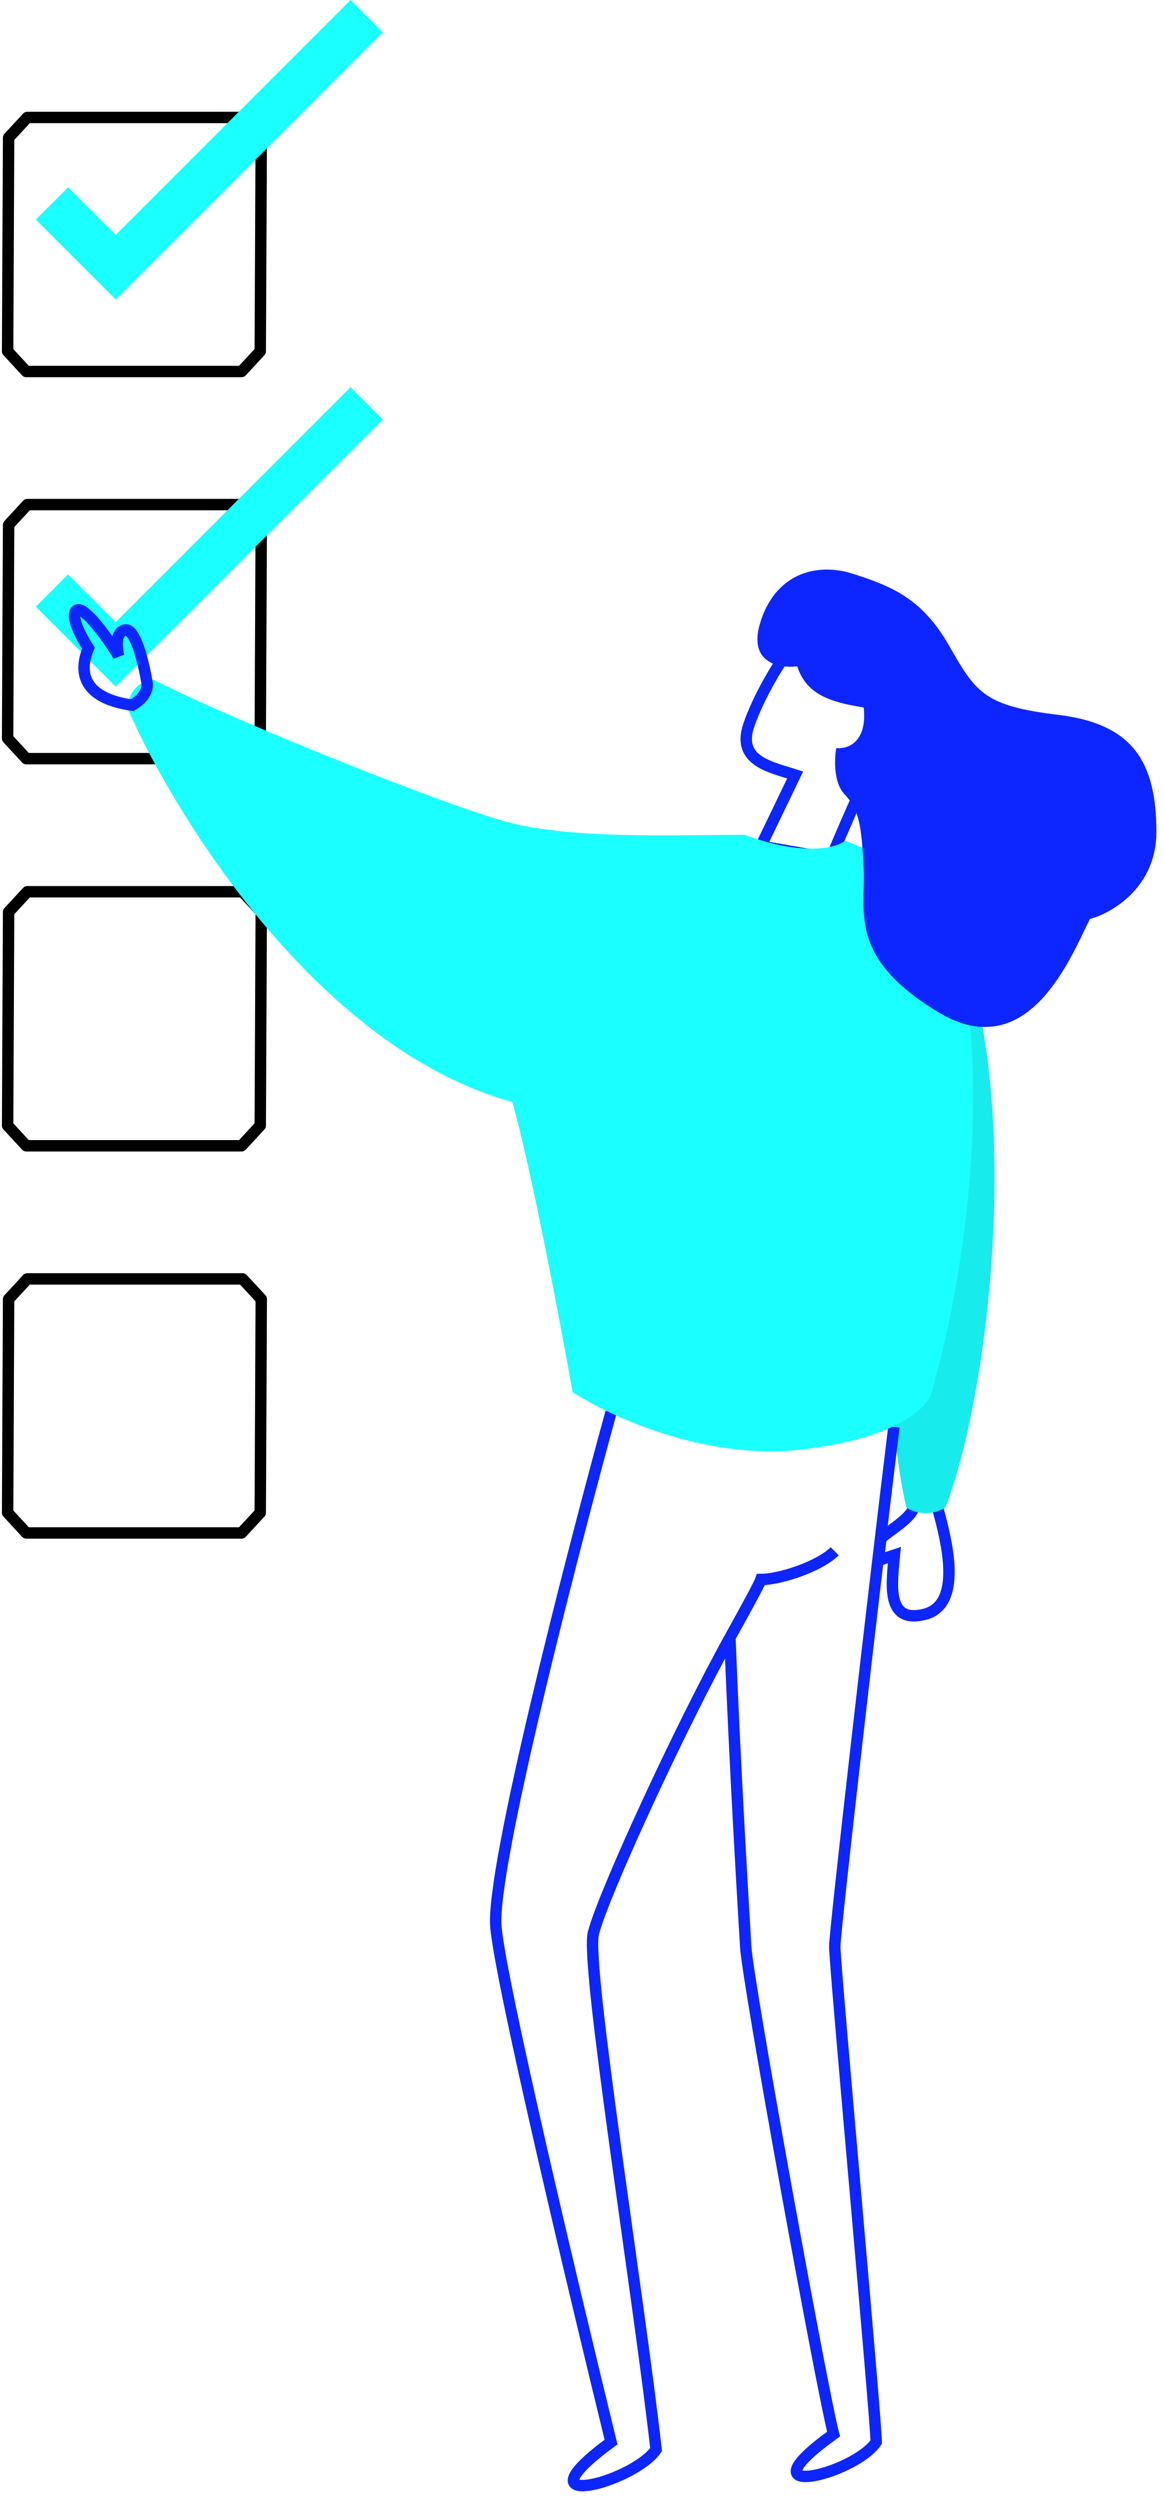 <?xml version="1.0" encoding="UTF-8"?> <svg xmlns="http://www.w3.org/2000/svg" width="102" height="219" viewBox="0 0 102 219" fill="none"><path d="M21.167 32.547H2.305C1.666 31.856 1.306 31.466 0.667 30.775L0.755 12.063C1.394 11.371 1.755 10.981 2.393 10.29H21.255C21.894 10.981 22.255 11.371 22.894 12.063L22.805 30.775C22.166 31.466 21.806 31.856 21.167 32.547Z" stroke="black" stroke-linecap="round" stroke-linejoin="round"></path><path d="M4.553 17.818L10.141 23.406L32.133 1.414" stroke="#1AFFFF" stroke-width="4"></path><path d="M21.167 66.464H2.305C1.666 65.772 1.306 65.382 0.667 64.691L0.755 45.979C1.394 45.288 1.755 44.898 2.393 44.206H21.255C21.894 44.898 22.255 45.288 22.894 45.979L22.805 64.691C22.166 65.382 21.806 65.772 21.167 66.464Z" stroke="black" stroke-linecap="round" stroke-linejoin="round"></path><path d="M4.553 51.734L10.141 57.322L32.133 35.33" stroke="#1AFFFF" stroke-width="4"></path><path d="M80.986 141.434C84.355 140.611 83.032 135.2 82.109 131.912C81.861 129.318 80.754 129.362 80.144 131.912C79.863 133.084 77.726 134.182 77.196 134.79L76.962 136.709L78.378 136.234C78.143 138.726 77.617 142.258 80.986 141.434Z" stroke="#0D25FF"></path><path d="M21.167 100.379H2.305C1.666 99.688 1.306 99.298 0.667 98.607L0.755 79.895C1.394 79.203 1.755 78.813 2.393 78.122H21.255C21.894 78.813 22.255 79.203 22.894 79.895L22.805 98.607C22.166 99.298 21.806 99.688 21.167 100.379Z" stroke="black" stroke-linecap="round" stroke-linejoin="round"></path><path d="M21.167 134.296H2.305C1.666 133.604 1.306 133.214 0.667 132.523L0.755 113.811C1.394 113.12 1.755 112.73 2.393 112.039H21.255C21.894 112.73 22.255 113.12 22.894 113.811L22.805 132.523C22.166 133.214 21.806 133.604 21.167 134.296Z" stroke="black" stroke-linecap="round" stroke-linejoin="round"></path><path d="M79.426 132.062C78.569 128.634 78.004 121.846 77.647 118.691C77.647 107.237 78.457 82.909 81.695 77.237C90.565 91.573 86.868 121.867 82.835 132.062C81.772 132.774 80.305 132.671 79.426 132.062Z" fill="#18EBEB"></path><path d="M53.545 123.719C49.992 136.662 43.001 163.803 43.457 168.828C43.914 173.853 50.373 200.994 53.545 213.937C45.029 220.193 55.458 217.539 57.492 214.6C55.97 201.087 51.281 172.099 51.999 169.347C52.901 165.891 59.525 151.49 63.963 143.466M73.149 135.901C71.757 137.269 68.301 138.375 66.678 138.375C66.534 138.808 65.464 140.75 63.963 143.466M63.963 143.466C64.395 154.848 65.193 167.953 65.346 170.541C65.536 173.777 72.116 209.801 73.046 213.239C64.65 219.272 74.897 216.785 76.78 213.937C76.78 211.957 73.149 172.254 73.149 170.541C73.149 169.171 76.492 140.036 78.332 125" stroke="#0D25FF"></path><path d="M69.678 67.892L66.675 74.131L72.821 75.194C73.637 73.206 75.778 68.216 77.811 64.149C79.845 60.083 72.775 57.772 68.985 57.125C68.215 58.219 66.462 61.035 65.612 63.548C64.549 66.691 67.553 67.199 69.678 67.892Z" stroke="#0D25FF"></path><path d="M44.893 96.534C27.984 91.904 15.368 71.623 11.175 62.061C11.175 61.306 11.627 59.746 13.439 59.544C21.096 63.41 39.939 70.936 44.893 72.126C50.621 73.502 58.722 73.134 65.265 73.134C70.096 74.945 73.16 74.391 74.082 73.636C75.173 74.139 78.209 75.347 81.632 76.152C87.986 89.744 84.735 111.381 81.632 121.949C81.38 123.207 78.763 125.975 70.308 126.982C61.853 127.988 53.365 124.046 50.178 121.949C49.087 115.826 46.504 102.171 44.893 96.534Z" fill="#1AFFFF"></path><path d="M66.582 54.676C65.584 58.114 68.354 58.573 69.863 58.373C70.649 60.822 72.728 61.515 75.686 61.977C76.019 65.083 74.222 65.644 73.283 65.536C73.113 66.46 73.024 68.567 74.022 69.602C75.27 70.896 75.501 72.329 75.686 76.072C75.871 79.815 74.253 83.881 82.248 88.687C90.242 93.493 93.985 83.466 95.51 80.508C97.343 80.031 101.333 77.8 101.333 72.883C101.333 66.737 99.254 63.41 92.738 62.624C86.222 61.839 85.529 60.684 83.172 56.571C80.815 52.458 78.228 51.395 74.808 50.286C71.388 49.177 67.83 50.378 66.582 54.676Z" fill="#0D25FF"></path><path d="M10.984 55.186C11.881 55.048 12.622 58.203 12.881 59.798C13.007 60.575 12.407 61.307 11.588 61.781C6.842 61.1 7.033 58.477 7.751 56.781C7.148 55.861 6.096 53.91 6.717 53.462C7.337 53.014 9.427 55.865 10.39 57.46C10.217 56.684 10.088 55.324 10.984 55.186Z" stroke="#0D25FF"></path></svg> 